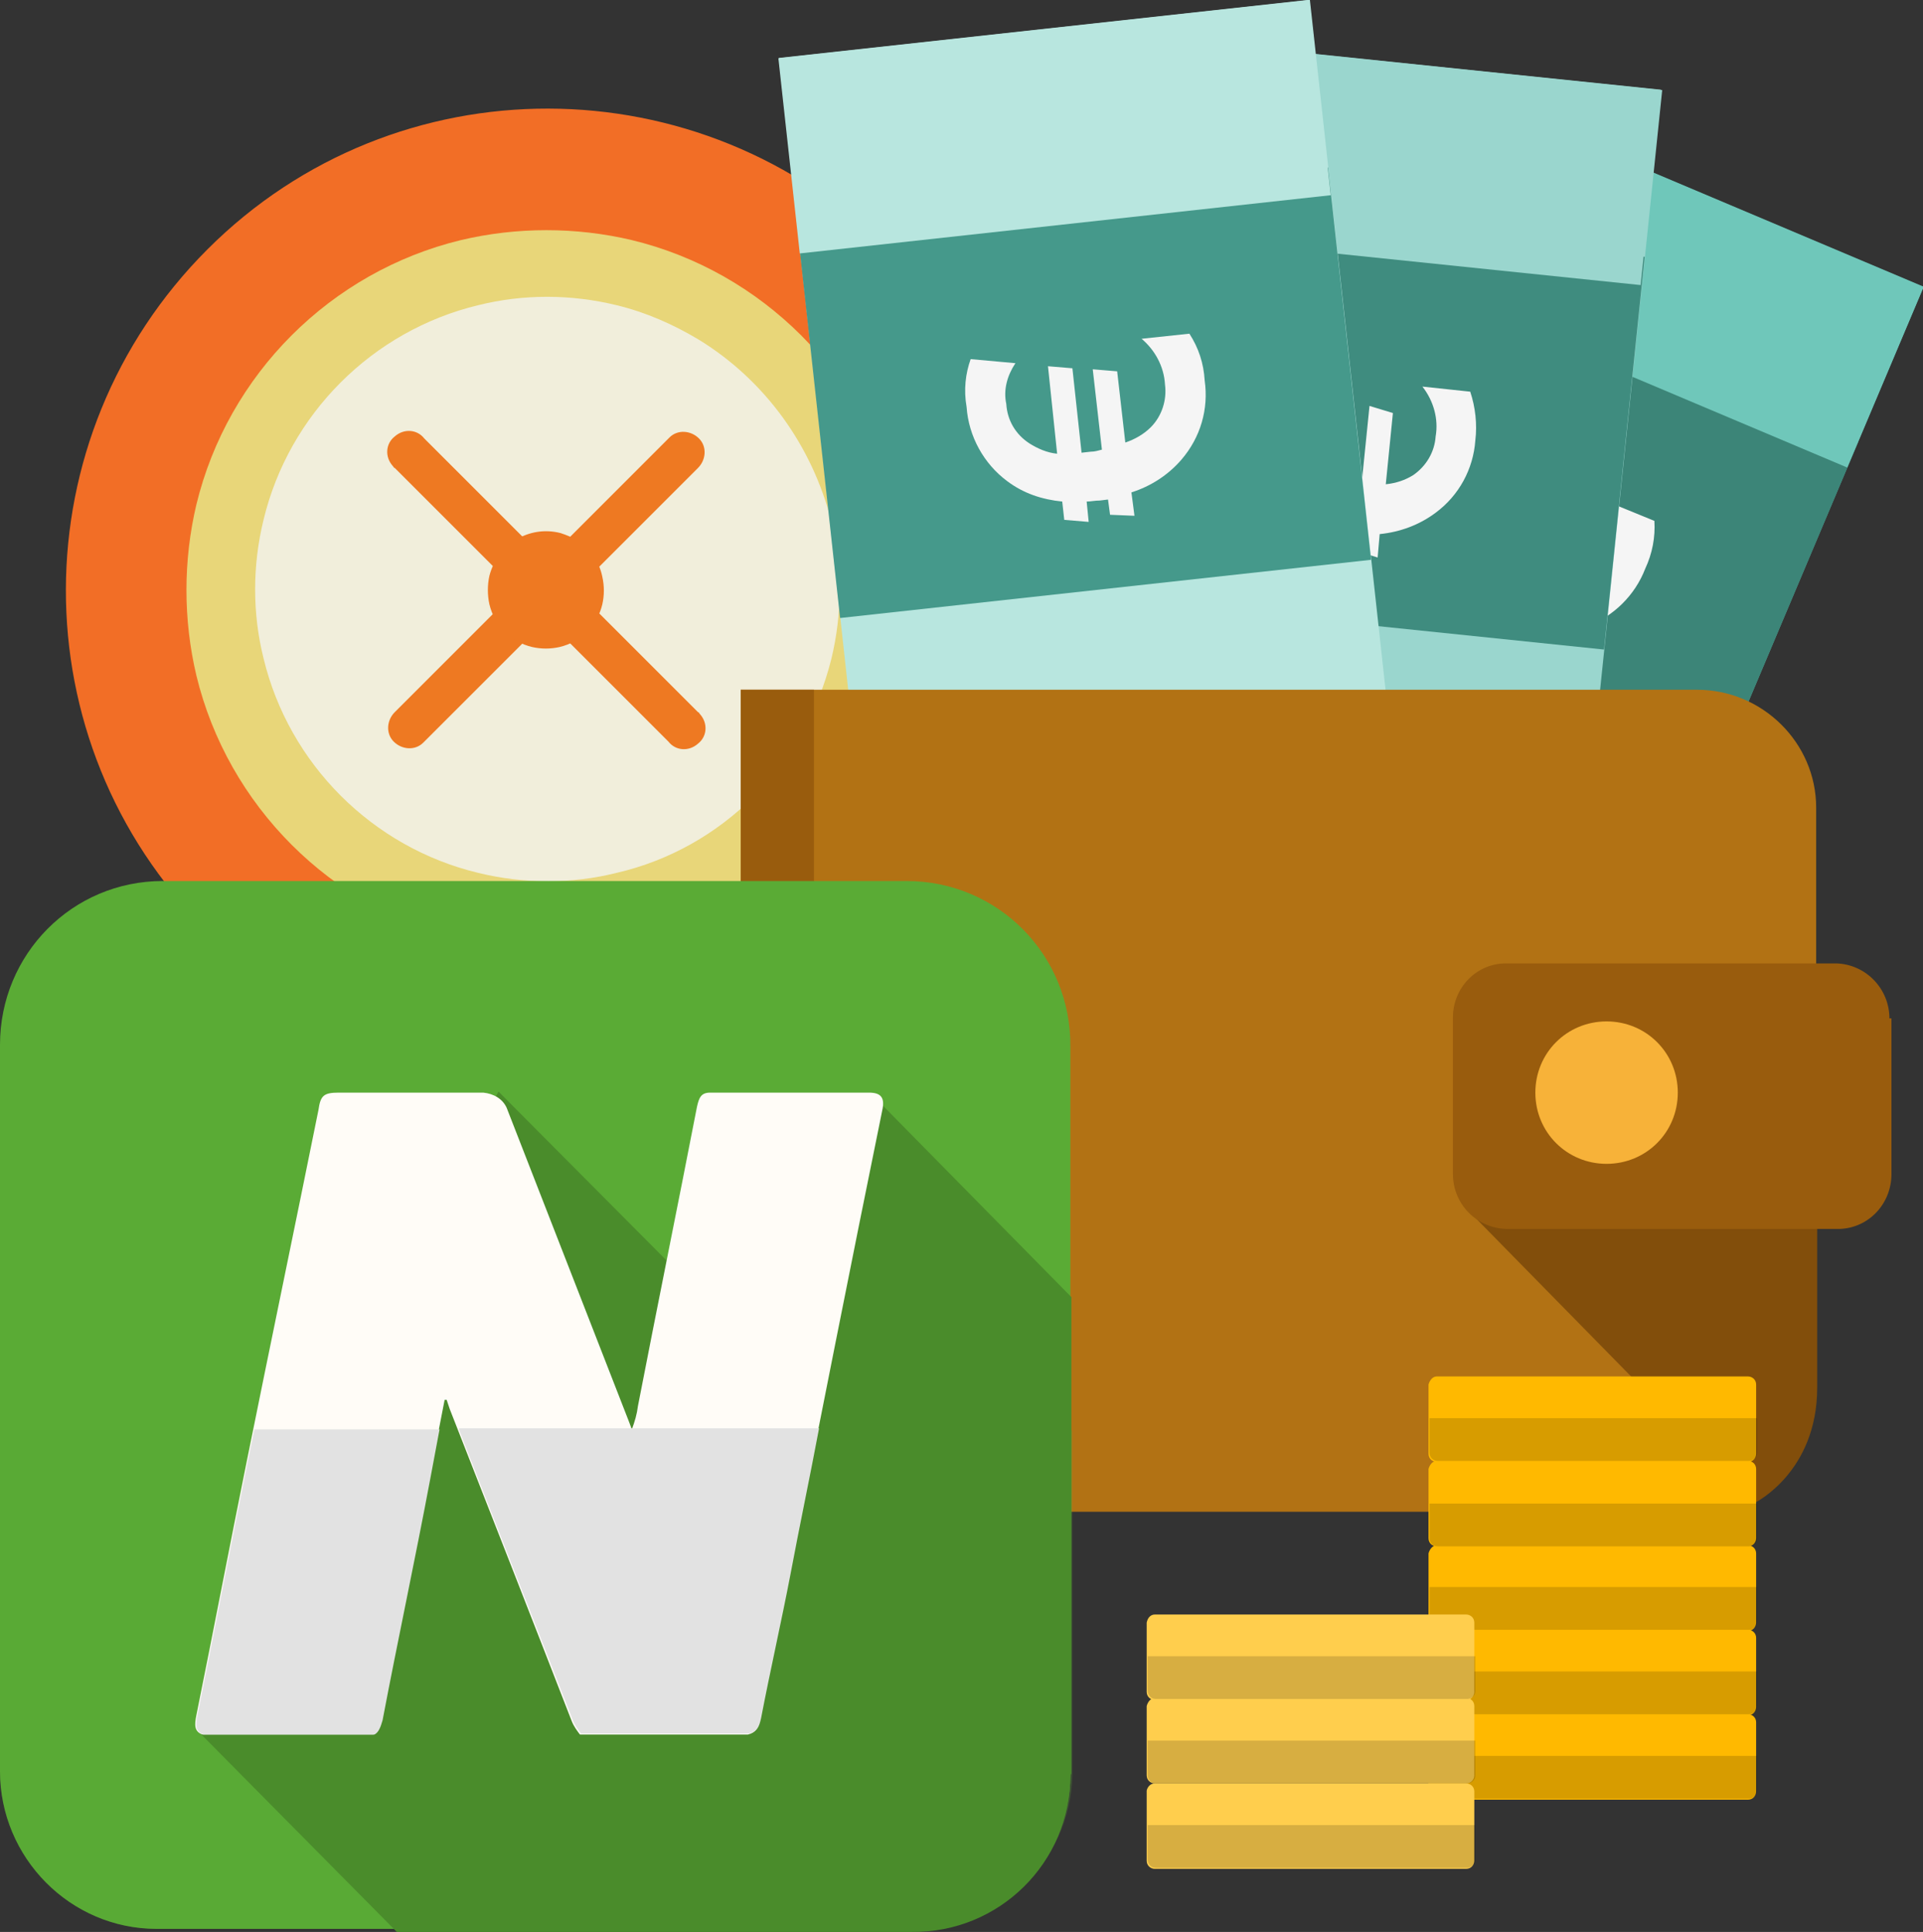 <svg id="Layer_1" xmlns="http://www.w3.org/2000/svg" xmlns:xlink="http://www.w3.org/1999/xlink" viewBox="0 0 189 189.9" enable-background="new 0 0 189 189.9"><rect x="0" y="0" width="189" height="189.9" fill="#333333" stroke="none"/><style>.st0{fill:#f26e26}.st1{fill:#e8d679}.st2{fill:#f1eedb}.st3{fill:#ee7922}.st4{fill:#6fc7ba}.st5{fill:#3c8578}.st6{fill:#5dbaa8}.st7{fill:#45998b}.st8{fill:#f5f5f5}.st9{fill:#9ad6ce}.st10{fill:#3f8c7f}.st11{fill:#b8e6df}.st12{fill:#9ad14b}.st13{fill:#b27214}.st14{fill:#824e0b}.st15{fill:#995c0d}.st16{fill:#f7b239}.st17{fill:#90bc42}.st18,.st19{fill:#5aab35}.st19{opacity:.25;enable-background:new}.st20{fill:#4a8c2b}.st21{fill:#fffcf7}.st22{fill:#e2e2e2}.st23{fill:#ffb900}.st24{opacity:.16;enable-background:new}.st25{fill:#ffce4d}</style><title>neteller---die-besten-neteller-online-casinos-und-wie-die-zahlungfunktioniert</title><g id="_Group_"><path id="_Path_" class="st0" d="M87.3 91.5c-18.5 18.5-48.5 18.4-67-.1S1.9 43 20.4 24.5s48.5-18.4 67 .1C102.7 40 105.6 64 94.3 82.6 92.3 85.9 89.9 88.9 87.3 91.5z"/><path id="_Path_2" class="st1" d="M78.8 83.1c-2 2-4.2 3.8-6.7 5.2-3.1 1.9-6.5 3.3-10 4.1-5.5 1.3-11.3 1.3-16.8.0-12.8-3.1-22.9-13.2-26-26-1.3-5.5-1.3-11.3.0-16.8 3.1-12.8 13.2-22.9 26-26 5.5-1.3 11.3-1.3 16.8.0 12.8 3.1 22.9 13.2 26 26 1.3 5.5 1.3 11.3.0 16.8-.9 3.5-2.3 6.9-4.1 10C82.5 78.8 80.8 81.1 78.8 83.1z"/><g id="_Group_2"><path id="_Path_3" class="st2" d="M68.7 33.4c-2.5-1.5-5.2-2.7-8.1-3.4-4.5-1.1-9.2-1.1-13.6.0-10.4 2.5-18.6 10.7-21.1 21.1-1.1 4.5-1.1 9.2.0 13.6 2.5 10.4 10.7 18.6 21.1 21.1 4.5 1.1 9.2 1.1 13.6.0C71 83.4 79.1 75.2 81.7 64.8c1.1-4.5 1.1-9.2.0-13.6C79.8 43.8 75.2 37.4 68.7 33.4v0z"/><path id="_Path_4" class="st3" d="M65.7 43.1l-12 12-12-12c-.7-.9-2-1-2.9-.2-.9.7-1 2-.2 2.9.1.1.1.2.2.2l12 12-12 12c-.8.8-.9 2.1-.1 2.9.8.8 2.1.9 2.9.1.0.0.1-.1.1-.1l12-12 12 12c.7.9 2 1 2.9.2.9-.7 1-2 .2-2.9-.1-.1-.1-.2-.2-.2l-12-12 12-12c.8-.8.9-2.1.1-2.9-.8-.8-2.1-.9-2.9-.1C65.8 43 65.8 43 65.7 43.1z"/><path id="_Path_5" class="st3" d="M56.7 53.1c-.5-.3-1-.5-1.6-.7-3.1-.8-6.2 1.1-7 4.2-.2.9-.2 1.9.0 2.8.5 2.1 2.1 3.7 4.2 4.2.9.2 1.8.2 2.7.0 2.1-.5 3.7-2.1 4.2-4.2.2-.9.2-1.8.0-2.7C58.9 55.2 58 53.9 56.7 53.1v0z"/></g></g><g id="_Group_3"><g id="_Group_4"><g id="_Group_5"><path id="_Path_6" transform="matrix(0.389 -0.921 0.921 0.389 23.5 174.27)" class="st4" d="M87.2 43.2H199v52.5H87.2z"/></g><path id="_Path_7" transform="matrix(0.389 -0.921 0.921 0.389 45.217 170.172)" class="st5" d="M131.5 24.8h38.8v52.5H131.5z"/><path id="_Path_8" transform="matrix(0.389 -0.921 0.921 0.389 -25.079 183.756)" class="st6" d="M114.8 84.8h22.3v51.9H114.8z"/><path id="_Path_9" transform="matrix(0.389 -0.921 0.921 0.389 73.826 165.096)" class="st4" d="M151.7 1H171v51.9H151.7z"/><g id="_Group_6"><path id="_Path_10" transform="matrix(0.389 -0.921 0.921 0.389 -19.727 194.013)" class="st7" d="M128.3 109.9h16.2v3.9H128.3z"/><path id="_Path_11" transform="matrix(0.389 -0.921 0.921 0.389 -18.633 199.814)" class="st7" d="M133.2 112h16.2v3.9H133.2z"/></g><path id="_Compound_Path_" class="st8" d="M142.7 42.7l3.6 2.5c-1.3.6-2.2 1.7-2.7 3-.7 1.4-.6 3.1.1 4.5.4.9 1.1 1.6 1.9 2.2l3.3-7.8 2 1.4-3.3 7.7.8.4c.3.1.7.3 1.1.4l3.1-7.3 2 1.4-2.8 6.5c1 .2 1.9.2 2.9-.1 1.5-.4 2.7-1.5 3.3-3 .8-1.6.8-3.4.2-5.1l4.4 1.8c.1 1.6-.2 3.2-.9 4.7-1 2.6-3.1 4.7-5.8 5.7-1.9.7-3.9.8-5.9.4l-.9 2.1-2-1.4.6-1.4L147 61c-.4-.2-.8-.4-1.1-.5l-.9 1.8-2-1.4.7-1.7c-1.6-1.1-2.9-2.6-3.8-4.4-1.2-2.7-1.1-5.7.1-8.3C140.6 45 141.5 43.7 142.7 42.7v0z"/></g><g id="_Group_7"><g id="_Group_8"><path id="_Path_12" transform="matrix(0.103 -0.995 0.995 0.103 56.417 186.144)" class="st9" d="M75.5 35.6h111.8v52.5H75.5z"/></g><path id="_Path_13" transform="matrix(0.103 -0.995 0.995 0.103 78.04 170.352)" class="st10" d="M114.1 15.7h38.8v52.5H114.1z"/><path id="_Path_14" transform="matrix(0.103 -0.995 0.995 0.103 8.224 221.819)" class="st6" d="M115.9 80.4h22.3v51.9H115.9z"/><path id="_Path_15" transform="matrix(0.103 -0.995 0.995 0.103 106.693 149.892)" class="st9" d="M126.8-10.2h19.3v51.9H126.8z"/><g id="_Group_9"><path id="_Path_16" transform="matrix(0.101 -0.995 0.995 0.101 18.572 229.972)" class="st7" d="M128.4 102.8h16.1v3.9H128.4z"/><path id="_Path_17" transform="matrix(0.103 -0.995 0.995 0.103 23.636 236.034)" class="st7" d="M134.6 103h16.2v3.9H134.6z"/></g><path id="_Compound_Path_2" class="st8" d="M123.2 36.3l4.2 1.3c-1 1-1.7 2.3-1.7 3.7-.2 1.6.3 3.1 1.4 4.3.7.7 1.5 1.2 2.4 1.5l.9-8.5 2.3.7-.9 8.3.9.1c.4.0.7.1 1.1.1l.8-7.9 2.3.7-.7 7c1-.1 1.9-.4 2.7-.9 1.3-.9 2.1-2.3 2.2-3.8.3-1.7-.2-3.5-1.3-4.9l4.7.5c.5 1.5.7 3.2.5 4.8-.2 2.8-1.6 5.4-3.9 7.1-1.6 1.2-3.5 1.9-5.5 2.1l-.2 2.3-2.3-.7.2-1.5-.8-.1c-.5.0-.9-.1-1.3-.2l-.2 2-2.3-.7.2-1.8c-1.9-.6-3.6-1.6-4.9-3.1-1.9-2.2-2.7-5.1-2.3-8C122 39.2 122.5 37.7 123.2 36.3v0z"/></g><g id="_Group_10"><g id="_Group_11"><path id="_Path_18" transform="matrix(0.994 -0.109 0.109 0.994 -5.723 12.204)" class="st11" d="M82.5 2.5H135v111.8H82.5z"/></g><path id="_Path_19" transform="matrix(0.994 -0.109 0.109 0.994 -3.571 11.849)" class="st7" d="M80.3 19.2h52.5V58H80.3z"/><path id="_Path_20" transform="matrix(0.994 -0.109 0.109 0.994 -10.541 13.033)" class="st6" d="M87.9 91.8h51.9v22.3H87.9z"/><path id="_Path_21" transform="matrix(0.994 -0.109 0.109 0.994 -0.739 11.38)" class="st11" d="M77.4 2.8h52.5v19.3H77.4z"/><g id="_Group_12"><path id="_Path_22" transform="matrix(0.994 -0.109 0.109 0.994 -10.036 14.057)" class="st7" d="M121.6 90.7h3.9v16.2H121.6z"/><path id="_Path_23" transform="matrix(0.994 -0.109 0.109 0.994 -9.941 14.632)" class="st7" d="M126.9 90.1h3.9v16.2H126.9z"/></g><path id="_Compound_Path_3" class="st8" d="M95.4 35.3l4.4.4c-.8 1.2-1.2 2.6-.9 4 .1 1.6.9 3 2.3 3.9.8.5 1.7.9 2.7 1l-.9-8.6 2.4.2.9 8.3.9-.1c.4.0.7-.1 1.1-.2l-.9-7.9 2.4.2.8 7c.9-.3 1.8-.8 2.5-1.5 1.1-1.1 1.6-2.7 1.4-4.2-.1-1.8-1-3.4-2.3-4.5l4.7-.5c.9 1.4 1.4 2.9 1.5 4.6.4 2.8-.4 5.6-2.3 7.8-1.3 1.5-3 2.6-4.9 3.2l.3 2.3-2.4-.1-.2-1.5-.8.1c-.5.0-.9.1-1.3.1l.2 2-2.4-.2-.2-1.8c-2-.2-3.8-.8-5.4-2-2.3-1.7-3.8-4.4-4-7.3C94.7 38.3 94.9 36.7 95.4 35.3v0z"/></g><path id="_Compound_Path_4" class="st12" d="M161.3 148"/><path id="_Compound_Path_5" class="st13" d="M178.5 121.6v14.8c0 6.4-5 12.2-11.5 12.2H72.8V67.8h94c6.4.0 11.7 5.2 11.7 11.6.0.0.0.0.0.0v14.8"/><path id="_Path_24" class="st14" d="M144.9 119.6l26.7 27.2.9.9c0 0 6.1-3 6.1-11.3v-16.5L144.9 119.6z"/><path id="_Path_25" class="st15" d="M185.7 100.1c0-2.9-2.3-5.3-5.2-5.4H148c-2.9.0-5.2 2.4-5.2 5.3.0.0.0.1.0.1v15.3c0 3 2.4 5.4 5.4 5.4v0h32.6c2.9-.1 5.1-2.5 5.1-5.4v-15.3H185.7z"/><path id="_Path_26" class="st15" d="M185.9 99.8"/><path id="_Compound_Path_6" class="st16" d="M157.9 100.4c3.9.0 7 3.1 7 7s-3.1 7-7 7-7-3.1-7-7S154 100.4 157.9 100.4z"/><path id="_Compound_Path_7" class="st17" d="M161.3 148"/><path id="_Path_27" class="st15" d="M72.8 67.8H80v80.8H72.8z"/></g><path id="_Compound_Path_8" class="st18" d="M89.1 86.6H16c-8.9.0-16 7.2-16 16.1v71.4c0 8.5 6.9 15.5 15.4 15.5.1.0.2.0.3.0h73.9c8.5.1 15.5-6.6 15.6-15.1.0-.1.0-.2.0-.3.0-23.6.0-47.5.0-71.3C105.3 93.9 98.1 86.6 89.1 86.6c0 0 0 0 0 0z"/><path id="_Path_28" class="st19" d="M0 140.6v33.5c0 8.5 6.9 15.5 15.4 15.5.1.0.2.0.3.0h73.9c8.5.2 15.6-6.6 15.8-15.1.0-.1.0-.2.0-.3.0-11.3.0-23.6.0-33.6H0z"/><g id="_Group_14"><path id="_Path_29" class="st20" d="M105.3 174.3c0-15.5.0-31.2.0-46.8L86.1 108l-27.8 49.6-4.9-.5-11.1-30.5-6.3 37.2-16.7 6.2L39 189.9h50.6c8.6.1 15.6-6.8 15.6-15.4C105.3 174.4 105.3 174.3 105.3 174.3z"/><path id="_Path_30" class="st20" d="M55.8 146.6v-5h12.4c0-5 0-10 0-15L49 107.3l-8 14.3h3.3v14.9h10.2v10.2L55.8 146.6z"/></g><path id="_Path_31" class="st21" d="M85.4 107.4H69.8c-.9.0-1.1.5-1.3 1.4-1.9 9.8-3.9 19.6-5.8 29.4-.1.8-.3 1.5-.6 2.3l-.3-.8c-4-10.3-8-20.5-12-30.8-.4-.9-1.3-1.4-2.3-1.5H33.3c-1.5.0-1.8.3-2 1.7-2.3 11.4-4.7 22.9-7 34.3-1.7 8.4-3.3 16.8-5 25.2-.2 1-.2 1.6.6 1.9h16.8c.4-.2.6-.7.8-1.4 1.5-7.9 3.2-15.8 4.7-23.8.5-2.6 1-5.1 1.5-7.7h.2c.1.3.2.6.3.9 4 10.2 8 20.4 12 30.7.2.5.5.9.8 1.3h16.5c.8-.2 1-.6 1.2-1.5.9-4.7 2-9.5 2.9-14.2 3-15.2 6-30.4 9.1-45.6C87 107.9 86.6 107.4 85.4 107.4z"/><path class="st22" d="M25 140.5c-.2 1-.4 1.9-.6 2.9-1.7 8.4-3.3 16.8-5 25.2-.2 1-.2 1.6.6 1.9h16.8c.4-.2.6-.7.8-1.4 1.5-7.9 3.2-15.8 4.7-23.8.3-1.6.6-3.2.9-4.8H25z"/><path class="st22" d="M45.1 140.5c3.7 9.5 7.5 19.1 11.2 28.6.2.5.5.9.8 1.3h16.5c.8-.2 1-.6 1.2-1.5.9-4.7 2-9.5 2.9-14.2.9-4.8 1.9-9.5 2.8-14.3H45.1z"/><g id="_Group_15"><g id="_Group_16"><g id="_Group_17"><path id="_Rectangle_" class="st23" d="M141.2 168.5h30.6c.4.0.8.3.8.8v6.8c0 .4-.3.8-.8.8h-30.6c-.4.0-.8-.3-.8-.8v-6.8C140.5 168.8 140.8 168.5 141.2 168.5z"/><path id="_Path_34" class="st24" d="M140.5 172.6v3.4c0 .4.3.8.8.8h30.6c.4.0.8-.3.8-.8v-3.4H140.5z"/><path id="_Rectangle_2" class="st23" d="M141.2 160.2h30.6c.4.0.8.3.8.8v6.8c0 .4-.3.8-.8.8h-30.6c-.4.0-.8-.3-.8-.8V161C140.5 160.5 140.8 160.2 141.2 160.2z"/><path id="_Rectangle_3" class="st23" d="M141.2 151.9h30.6c.4.0.8.3.8.8v6.8c0 .4-.3.8-.8.8h-30.6c-.4.0-.8-.3-.8-.8v-6.8C140.5 152.3 140.8 151.9 141.2 151.9z"/><path id="_Rectangle_4" class="st23" d="M141.2 143.6h30.6c.4.0.8.3.8.8v6.8c0 .4-.3.8-.8.8h-30.6c-.4.0-.8-.3-.8-.8v-6.8C140.5 144 140.8 143.6 141.2 143.6z"/><path id="_Rectangle_5" class="st23" d="M141.2 135.3h30.6c.4.0.8.3.8.8v6.8c0 .4-.3.8-.8.8h-30.6c-.4.0-.8-.3-.8-.8v-6.8C140.5 135.7 140.8 135.3 141.2 135.3z"/><path id="_Path_35" class="st24" d="M140.5 164.3v3.4c0 .4.3.8.8.8h30.6c.4.0.8-.3.8-.8v-3.4H140.5z"/><path id="_Path_36" class="st24" d="M140.5 156v3.4c0 .4.3.8.8.8h30.6c.4.0.8-.3.8-.8V156H140.5z"/><path id="_Path_37" class="st24" d="M140.5 147.8v3.4c0 .4.3.8.8.8h30.6c.4.0.8-.3.8-.8v-3.4H140.5z"/><path id="_Path_38" class="st24" d="M140.5 139.4v3.4c0 .4.3.8.8.8h30.6c.4.0.8-.3.8-.8v-3.4H140.5z"/></g></g><g id="_Group_18"><g id="_Group_19"><path id="_Rectangle_6" class="st25" d="M113.5 175.3h30.6c.4.0.8.3.8.8v6.8c0 .4-.3.8-.8.8h-30.6c-.4.0-.8-.3-.8-.8V176C112.8 175.6 113.1 175.3 113.5 175.3z"/><path id="_Path_39" class="st24" d="M112.8 179.4v3.4c0 .4.3.8.8.8h30.6c.4.0.8-.3.8-.8v-3.4H112.8z"/><path id="_Rectangle_7" class="st25" d="M113.5 166.9h30.6c.4.0.8.3.8.8v6.8c0 .4-.3.8-.8.8h-30.6c-.4.0-.8-.3-.8-.8v-6.8C112.8 167.3 113.1 166.9 113.5 166.9z"/><path id="_Rectangle_8" class="st25" d="M113.5 158.7h30.6c.4.0.8.3.8.8v6.8c0 .4-.3.8-.8.8h-30.6c-.4.0-.8-.3-.8-.8v-6.8C112.8 159 113.1 158.7 113.5 158.7z"/><path id="_Path_40" class="st24" d="M112.8 171.1v3.4c0 .4.3.8.8.8h30.6c.4.0.8-.3.8-.8v-3.4H112.8z"/><path id="_Path_41" class="st24" d="M112.8 162.8v3.4c0 .4.3.8.8.8h30.6c.4.0.8-.3.8-.8v-3.4H112.8z"/></g></g></g></svg>